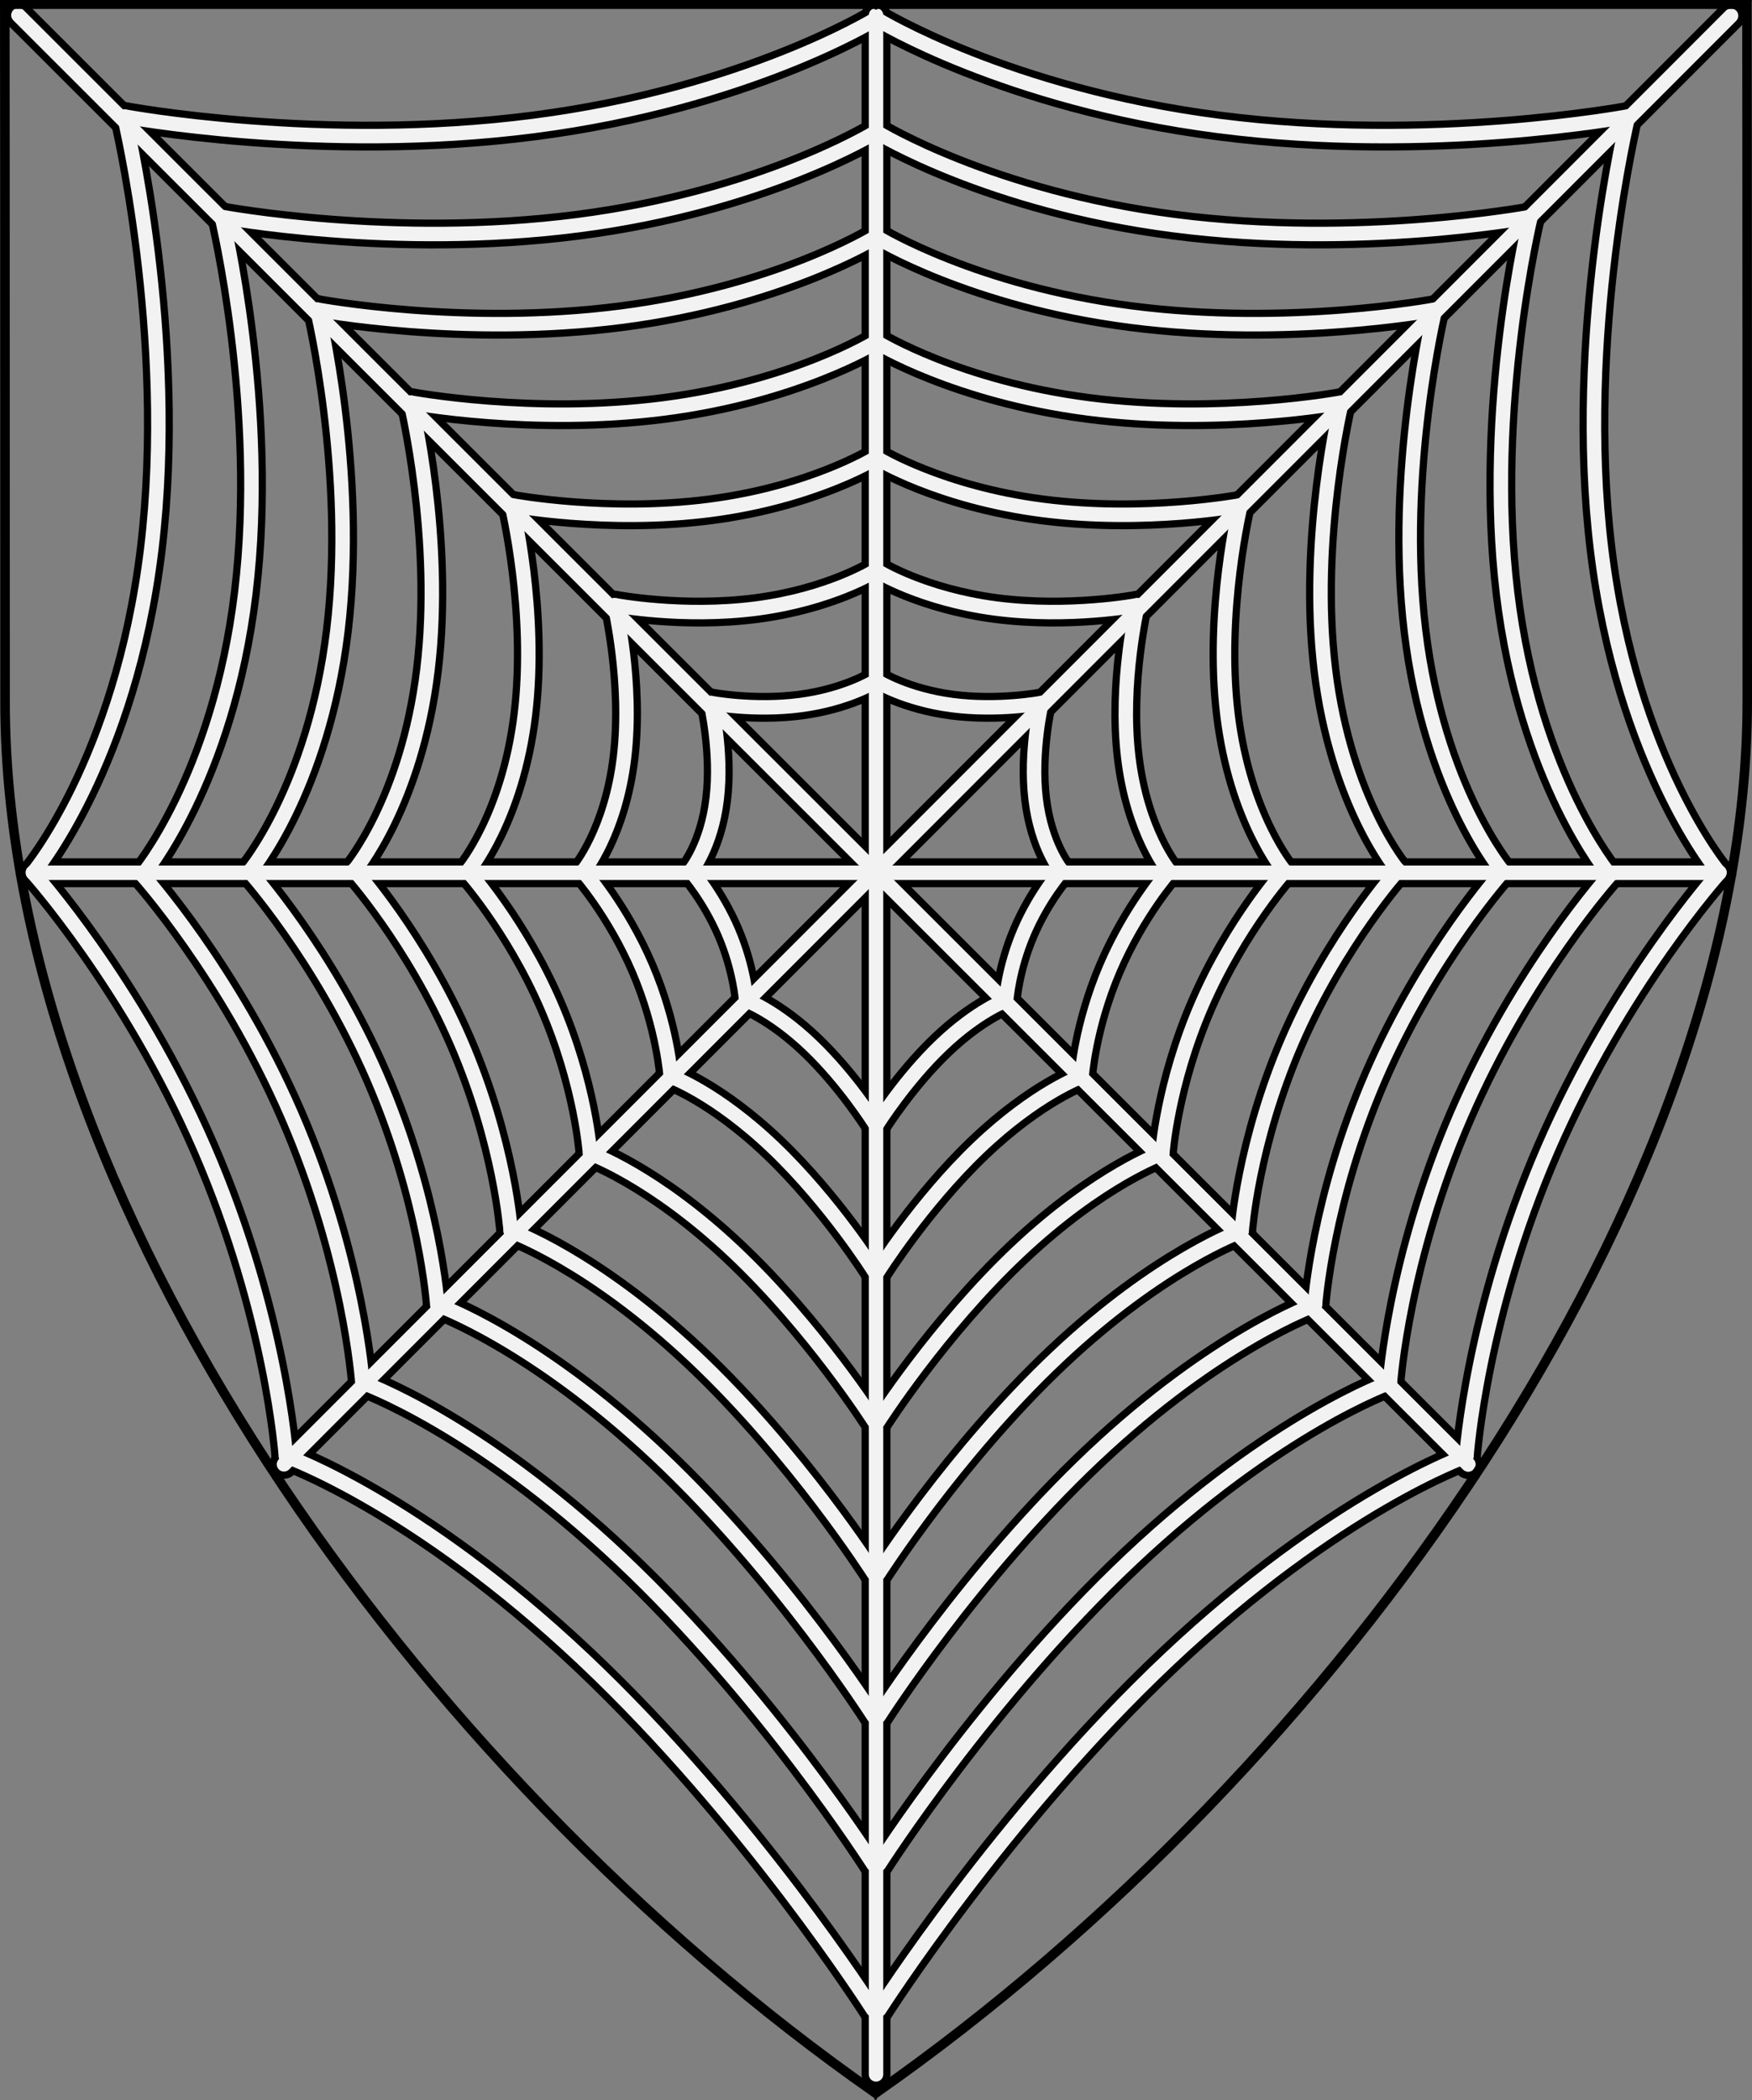 <?xml version="1.0" encoding="UTF-8" standalone="no"?>
<!DOCTYPE svg PUBLIC "-//W3C//DTD SVG 1.1//EN" "http://www.w3.org/Graphics/SVG/1.1/DTD/svg11.dtd">
<svg xmlns="http://www.w3.org/2000/svg" xmlns:xl="http://www.w3.org/1999/xlink" xmlns:dc="http://purl.org/dc/elements/1.1/" version="1.1" viewBox="38.382 65.516 364.219 436.5" width="364.219" height="436.5">
  <rect x="38.382" y="65.516" width="364.219" height="436.5" fill="#808080" stroke="none"/>
  <defs>
    <clipPath id="artboard_clip_path">
      <path d="M 38.382 65.516 L 402.538 65.516 C 402.538 65.516 402.601 108.241 402.601 211.284 C 402.601 314.328 316.793 434.629 220.395 502.016 C 123.931 434.629 38.438 314.83 38.438 211.284 C 38.438 107.738 38.382 65.516 38.382 65.516 Z"/>
    </clipPath>
  </defs>
  <g id="Spiderweb_(3)" fill-opacity="1" stroke-opacity="1" stroke="none" fill="none" stroke-dasharray="none">
    <title>Spiderweb (3)</title>
    <g id="Spiderweb_(3)_Layer_2" clip-path="url(#artboard_clip_path)">
      <title>Layer 2</title>
      <g id="Group_1518">
        <g id="Line_267">
          <line x1="220.497" y1="246.965" x2="343.604" y2="369.903" stroke="black" stroke-linecap="round" stroke-linejoin="round" stroke-width="6"/>
        </g>
        <g id="Line_269">
          <line x1="398.25" y1="68.785" x2="97.417" y2="369.877" stroke="black" stroke-linecap="round" stroke-linejoin="round" stroke-width="6"/>
        </g>
        <g id="Line_271">
          <line x1="45.84" y1="246.92" x2="395.539" y2="246.92" stroke="black" stroke-linecap="round" stroke-linejoin="round" stroke-width="6"/>
        </g>
        <g id="Line_272">
          <line x1="220.497" y1="68.684" x2="220.497" y2="496.668" stroke="black" stroke-linecap="round" stroke-linejoin="round" stroke-width="6"/>
        </g>
        <g id="Line_390">
          <line x1="42.205" y1="68.673" x2="343.634" y2="369.875" stroke="black" stroke-linecap="round" stroke-linejoin="round" stroke-width="6"/>
        </g>
        <g id="Group_314">
          <g id="Line_318">
            <path d="M 181.989 246.508 C 181.989 246.508 186.534 251.629 189.794 259.255 C 193.054 266.88 193.495 273.424 193.495 273.424" stroke="black" stroke-linecap="round" stroke-linejoin="round" stroke-width="6"/>
          </g>
          <g id="Line_317">
            <path d="M 182.002 246.522 C 182.002 246.522 186.203 241.455 187.378 231.572 C 188.552 221.69 186.149 211.638 186.149 211.638" stroke="black" stroke-linecap="round" stroke-linejoin="round" stroke-width="6"/>
          </g>
          <g id="Line_316">
            <path d="M 220.282 207.158 C 220.282 207.158 214.436 210.804 204.764 212.071 C 195.092 213.338 186.142 211.63 186.142 211.63" stroke="black" stroke-linecap="round" stroke-linejoin="round" stroke-width="6"/>
          </g>
          <g id="Line_315">
            <path d="M 220.193 298.957 C 220.193 298.957 214.577 290.022 207.015 282.79 C 199.453 275.558 193.502 273.43 193.502 273.43" stroke="black" stroke-linecap="round" stroke-linejoin="round" stroke-width="6"/>
          </g>
        </g>
        <g id="Group_324">
          <g id="Line_328">
            <path d="M 159.573 246.592 C 159.573 246.592 166.779 254.711 171.947 266.8 C 177.115 278.89 177.816 289.264 177.816 289.264" stroke="black" stroke-linecap="round" stroke-linejoin="round" stroke-width="6"/>
          </g>
          <g id="Line_327">
            <path d="M 159.595 246.614 C 159.595 246.614 166.254 238.581 168.117 222.913 C 169.979 207.246 166.169 191.311 166.169 191.311" stroke="black" stroke-linecap="round" stroke-linejoin="round" stroke-width="6"/>
          </g>
          <g id="Line_326">
            <path d="M 220.282 184.209 C 220.282 184.209 211.014 189.988 195.68 191.997 C 180.346 194.005 166.157 191.298 166.157 191.298" stroke="black" stroke-linecap="round" stroke-linejoin="round" stroke-width="6"/>
          </g>
          <g id="Line_325">
            <path d="M 220.141 329.743 C 220.141 329.743 211.237 315.578 199.249 304.113 C 187.261 292.648 177.826 289.274 177.826 289.274" stroke="black" stroke-linecap="round" stroke-linejoin="round" stroke-width="6"/>
          </g>
        </g>
        <g id="Group_334">
          <g id="Line_338">
            <path d="M 135.584 246.566 C 135.584 246.566 145.636 257.729 152.847 274.351 C 160.057 290.973 161.035 305.237 161.035 305.237" stroke="black" stroke-linecap="round" stroke-linejoin="round" stroke-width="6"/>
          </g>
          <g id="Line_337">
            <path d="M 135.613 246.596 C 135.613 246.596 144.904 235.551 147.503 214.009 C 150.101 192.468 144.786 170.558 144.786 170.558" stroke="black" stroke-linecap="round" stroke-linejoin="round" stroke-width="6"/>
          </g>
          <g id="Line_336">
            <path d="M 220.282 160.793 C 220.282 160.793 207.351 168.739 185.958 171.501 C 164.565 174.262 144.769 170.541 144.769 170.541" stroke="black" stroke-linecap="round" stroke-linejoin="round" stroke-width="6"/>
          </g>
          <g id="Line_335">
            <path d="M 220.086 360.894 C 220.086 360.894 207.663 341.418 190.937 325.654 C 174.212 309.89 161.049 305.252 161.049 305.252" stroke="black" stroke-linecap="round" stroke-linejoin="round" stroke-width="6"/>
          </g>
        </g>
        <g id="Group_344">
          <g id="Line_348">
            <path d="M 112.006 246.374 C 112.006 246.374 124.857 260.645 134.074 281.894 C 143.292 303.144 144.542 321.378 144.542 321.378" stroke="black" stroke-linecap="round" stroke-linejoin="round" stroke-width="6"/>
          </g>
          <g id="Line_347">
            <path d="M 112.044 246.412 C 112.044 246.412 123.921 232.293 127.243 204.755 C 130.565 177.216 123.769 149.207 123.769 149.207" stroke="black" stroke-linecap="round" stroke-linejoin="round" stroke-width="6"/>
          </g>
          <g id="Line_346">
            <path d="M 220.282 136.724 C 220.282 136.724 203.752 146.882 176.403 150.413 C 149.055 153.943 123.748 149.185 123.748 149.185" stroke="black" stroke-linecap="round" stroke-linejoin="round" stroke-width="6"/>
          </g>
          <g id="Line_345">
            <path d="M 220.031 392.528 C 220.031 392.528 204.15 367.63 182.768 347.478 C 161.387 327.327 144.56 321.397 144.56 321.397" stroke="black" stroke-linecap="round" stroke-linejoin="round" stroke-width="6"/>
          </g>
        </g>
        <g id="Group_359">
          <g id="Line_363">
            <path d="M 90.208 246.618 C 90.208 246.618 105.646 263.762 116.719 289.289 C 127.793 314.816 129.294 336.722 129.294 336.722" stroke="black" stroke-linecap="round" stroke-linejoin="round" stroke-width="6"/>
          </g>
          <g id="Line_362">
            <path d="M 90.254 246.664 C 90.254 246.664 104.522 229.703 108.513 196.62 C 112.504 163.537 104.34 129.89 104.34 129.89" stroke="black" stroke-linecap="round" stroke-linejoin="round" stroke-width="6"/>
          </g>
          <g id="Line_361">
            <path d="M 220.282 114.894 C 220.282 114.894 200.424 127.097 167.57 131.338 C 134.716 135.579 104.314 129.864 104.314 129.864" stroke="black" stroke-linecap="round" stroke-linejoin="round" stroke-width="6"/>
          </g>
          <g id="Line_360">
            <path d="M 219.981 422.195 C 219.981 422.195 200.902 392.285 175.216 368.076 C 149.53 343.867 129.316 336.743 129.316 336.743" stroke="black" stroke-linecap="round" stroke-linejoin="round" stroke-width="6"/>
          </g>
        </g>
        <g id="Group_369">
          <g id="Line_373">
            <path d="M 67.937 247.342 C 67.937 247.342 86.018 267.421 98.987 297.319 C 111.957 327.216 113.715 352.873 113.715 352.873" stroke="black" stroke-linecap="round" stroke-linejoin="round" stroke-width="6"/>
          </g>
          <g id="Line_372">
            <path d="M 67.991 247.396 C 67.991 247.396 84.702 227.53 89.376 188.783 C 94.05 150.036 84.489 110.628 84.489 110.628" stroke="black" stroke-linecap="round" stroke-linejoin="round" stroke-width="6"/>
          </g>
          <g id="Line_371">
            <path d="M 220.282 93.064 C 220.282 93.064 197.024 107.356 158.545 112.324 C 120.065 117.291 84.458 110.597 84.458 110.597" stroke="black" stroke-linecap="round" stroke-linejoin="round" stroke-width="6"/>
          </g>
          <g id="Line_370">
            <path d="M 219.93 452.981 C 219.93 452.981 197.584 417.95 167.5 389.596 C 137.416 361.242 113.74 352.899 113.74 352.899" stroke="black" stroke-linecap="round" stroke-linejoin="round" stroke-width="6"/>
          </g>
        </g>
        <g id="Group_379">
          <g id="Line_383">
            <path d="M 45.197 246.872 C 45.197 246.872 65.977 269.949 80.882 304.31 C 95.787 338.67 97.808 368.156 97.808 368.156" stroke="black" stroke-linecap="round" stroke-linejoin="round" stroke-width="6"/>
          </g>
          <g id="Line_382">
            <path d="M 45.258 246.935 C 45.258 246.935 64.464 224.104 69.836 179.573 C 75.207 135.042 64.219 89.751 64.219 89.751" stroke="black" stroke-linecap="round" stroke-linejoin="round" stroke-width="6"/>
          </g>
          <g id="Line_381">
            <path d="M 220.282 69.565 C 220.282 69.565 193.552 85.992 149.329 91.701 C 105.106 97.409 64.184 89.716 64.184 89.716" stroke="black" stroke-linecap="round" stroke-linejoin="round" stroke-width="6"/>
          </g>
          <g id="Line_380">
            <path d="M 219.877 483.207 C 219.877 483.207 194.196 442.947 159.622 410.361 C 125.047 377.775 97.837 368.186 97.837 368.186" stroke="black" stroke-linecap="round" stroke-linejoin="round" stroke-width="6"/>
          </g>
        </g>
        <g id="Group_404">
          <g id="Line_408">
            <path d="M 259.062 246.506 C 259.062 246.506 254.517 251.627 251.257 259.253 C 247.997 266.878 247.555 273.422 247.555 273.422" stroke="black" stroke-linecap="round" stroke-linejoin="round" stroke-width="6"/>
          </g>
          <g id="Line_407">
            <path d="M 259.048 246.52 C 259.048 246.52 254.848 241.453 253.673 231.57 C 252.498 221.688 254.901 211.636 254.901 211.636" stroke="black" stroke-linecap="round" stroke-linejoin="round" stroke-width="6"/>
          </g>
          <g id="Line_406">
            <path d="M 220.769 207.157 C 220.769 207.157 226.615 210.802 236.287 212.069 C 245.959 213.336 254.909 211.629 254.909 211.629" stroke="black" stroke-linecap="round" stroke-linejoin="round" stroke-width="6"/>
          </g>
          <g id="Line_405">
            <path d="M 220.857 298.955 C 220.857 298.955 226.474 290.02 234.036 282.789 C 241.598 275.557 247.549 273.429 247.549 273.429" stroke="black" stroke-linecap="round" stroke-linejoin="round" stroke-width="6"/>
          </g>
        </g>
        <g id="Group_414">
          <g id="Line_418">
            <path d="M 281.477 246.59 C 281.477 246.59 274.272 254.709 269.104 266.799 C 263.935 278.888 263.235 289.262 263.235 289.262" stroke="black" stroke-linecap="round" stroke-linejoin="round" stroke-width="6"/>
          </g>
          <g id="Line_417">
            <path d="M 281.456 246.612 C 281.456 246.612 274.796 238.579 272.934 222.912 C 271.071 207.244 274.881 191.309 274.881 191.309" stroke="black" stroke-linecap="round" stroke-linejoin="round" stroke-width="6"/>
          </g>
          <g id="Line_416">
            <path d="M 220.769 184.207 C 220.769 184.207 230.037 189.987 245.371 191.995 C 260.704 194.004 274.894 191.297 274.894 191.297" stroke="black" stroke-linecap="round" stroke-linejoin="round" stroke-width="6"/>
          </g>
          <g id="Line_415">
            <path d="M 220.909 329.741 C 220.909 329.741 229.814 315.576 241.802 304.111 C 253.79 292.646 263.225 289.273 263.225 289.273" stroke="black" stroke-linecap="round" stroke-linejoin="round" stroke-width="6"/>
          </g>
        </g>
        <g id="Group_424">
          <g id="Line_428">
            <path d="M 305.467 246.564 C 305.467 246.564 295.414 257.728 288.204 274.35 C 280.994 290.972 280.016 305.236 280.016 305.236" stroke="black" stroke-linecap="round" stroke-linejoin="round" stroke-width="6"/>
          </g>
          <g id="Line_427">
            <path d="M 305.437 246.594 C 305.437 246.594 296.146 235.55 293.548 214.008 C 290.949 192.466 296.265 170.556 296.265 170.556" stroke="black" stroke-linecap="round" stroke-linejoin="round" stroke-width="6"/>
          </g>
          <g id="Line_426">
            <path d="M 220.769 160.791 C 220.769 160.791 233.699 168.738 255.092 171.499 C 276.486 174.261 296.282 170.539 296.282 170.539" stroke="black" stroke-linecap="round" stroke-linejoin="round" stroke-width="6"/>
          </g>
          <g id="Line_425">
            <path d="M 220.965 360.892 C 220.965 360.892 233.388 341.416 250.113 325.652 C 266.839 309.889 280.002 305.25 280.002 305.25" stroke="black" stroke-linecap="round" stroke-linejoin="round" stroke-width="6"/>
          </g>
        </g>
        <g id="Group_434">
          <g id="Line_438">
            <path d="M 329.045 246.372 C 329.045 246.372 316.194 260.644 306.976 281.893 C 297.759 303.142 296.509 321.377 296.509 321.377" stroke="black" stroke-linecap="round" stroke-linejoin="round" stroke-width="6"/>
          </g>
          <g id="Line_437">
            <path d="M 329.007 246.411 C 329.007 246.411 317.13 232.292 313.808 204.753 C 310.486 177.214 317.281 149.205 317.281 149.205" stroke="black" stroke-linecap="round" stroke-linejoin="round" stroke-width="6"/>
          </g>
          <g id="Line_436">
            <path d="M 220.769 136.722 C 220.769 136.722 237.299 146.881 264.647 150.411 C 291.996 153.941 317.303 149.183 317.303 149.183" stroke="black" stroke-linecap="round" stroke-linejoin="round" stroke-width="6"/>
          </g>
          <g id="Line_435">
            <path d="M 221.019 392.526 C 221.019 392.526 236.901 367.629 258.282 347.477 C 279.664 327.325 296.491 321.395 296.491 321.395" stroke="black" stroke-linecap="round" stroke-linejoin="round" stroke-width="6"/>
          </g>
        </g>
        <g id="Group_444">
          <g id="Line_448">
            <path d="M 350.842 246.616 C 350.842 246.616 335.404 263.76 324.331 289.287 C 313.258 314.814 311.756 336.72 311.756 336.72" stroke="black" stroke-linecap="round" stroke-linejoin="round" stroke-width="6"/>
          </g>
          <g id="Line_447">
            <path d="M 350.796 246.662 C 350.796 246.662 336.528 229.701 332.538 196.618 C 328.547 163.536 336.71 129.888 336.71 129.888" stroke="black" stroke-linecap="round" stroke-linejoin="round" stroke-width="6"/>
          </g>
          <g id="Line_446">
            <path d="M 220.769 114.892 C 220.769 114.892 240.626 127.095 273.481 131.336 C 306.335 135.578 336.736 129.862 336.736 129.862" stroke="black" stroke-linecap="round" stroke-linejoin="round" stroke-width="6"/>
          </g>
          <g id="Line_445">
            <path d="M 221.069 422.193 C 221.069 422.193 240.148 392.283 265.834 368.074 C 291.52 343.865 311.735 336.742 311.735 336.742" stroke="black" stroke-linecap="round" stroke-linejoin="round" stroke-width="6"/>
          </g>
        </g>
        <g id="Group_454">
          <g id="Line_458">
            <path d="M 373.114 247.34 C 373.114 247.34 355.032 267.42 342.063 297.317 C 329.094 327.215 327.335 352.871 327.335 352.871" stroke="black" stroke-linecap="round" stroke-linejoin="round" stroke-width="6"/>
          </g>
          <g id="Line_457">
            <path d="M 373.06 247.394 C 373.06 247.394 356.349 227.528 351.675 188.781 C 347.001 150.034 356.562 110.626 356.562 110.626" stroke="black" stroke-linecap="round" stroke-linejoin="round" stroke-width="6"/>
          </g>
          <g id="Line_456">
            <path d="M 220.769 93.062 C 220.769 93.062 244.026 107.355 282.506 112.322 C 320.986 117.289 356.592 110.595 356.592 110.595" stroke="black" stroke-linecap="round" stroke-linejoin="round" stroke-width="6"/>
          </g>
          <g id="Line_455">
            <path d="M 221.121 452.979 C 221.121 452.979 243.466 417.948 273.55 389.594 C 303.634 361.24 327.31 352.897 327.31 352.897" stroke="black" stroke-linecap="round" stroke-linejoin="round" stroke-width="6"/>
          </g>
        </g>
        <g id="Group_464">
          <g id="Line_468">
            <path d="M 395.854 246.871 C 395.854 246.871 375.074 269.948 360.168 304.308 C 345.263 338.668 343.242 368.155 343.242 368.155" stroke="black" stroke-linecap="round" stroke-linejoin="round" stroke-width="6"/>
          </g>
          <g id="Line_467">
            <path d="M 395.792 246.933 C 395.792 246.933 376.586 224.102 371.215 179.571 C 365.843 135.04 376.832 89.75 376.832 89.75" stroke="black" stroke-linecap="round" stroke-linejoin="round" stroke-width="6"/>
          </g>
          <g id="Line_466">
            <path d="M 220.769 69.564 C 220.769 69.564 247.498 85.99 291.721 91.699 C 335.945 97.408 376.867 89.714 376.867 89.714" stroke="black" stroke-linecap="round" stroke-linejoin="round" stroke-width="6"/>
          </g>
          <g id="Line_465">
            <path d="M 221.173 483.205 C 221.173 483.205 246.854 442.945 281.429 410.359 C 316.003 377.773 343.213 368.184 343.213 368.184" stroke="black" stroke-linecap="round" stroke-linejoin="round" stroke-width="6"/>
          </g>
        </g>
      </g>
      <g id="Group_1798">
        <g id="Line_1883">
          <line x1="220.497" y1="246.965" x2="343.604" y2="369.903" stroke="#f2f2f2" stroke-linecap="round" stroke-linejoin="round" stroke-width="3"/>
        </g>
        <g id="Line_1882">
          <line x1="398.25" y1="68.785" x2="97.417" y2="369.877" stroke="#f2f2f2" stroke-linecap="round" stroke-linejoin="round" stroke-width="3"/>
        </g>
        <g id="Line_1881">
          <line x1="45.84" y1="246.92" x2="395.539" y2="246.92" stroke="#f2f2f2" stroke-linecap="round" stroke-linejoin="round" stroke-width="3"/>
        </g>
        <g id="Line_1880">
          <line x1="220.497" y1="68.684" x2="220.497" y2="496.668" stroke="#f2f2f2" stroke-linecap="round" stroke-linejoin="round" stroke-width="3"/>
        </g>
        <g id="Line_1879">
          <line x1="42.205" y1="68.673" x2="343.634" y2="369.875" stroke="#f2f2f2" stroke-linecap="round" stroke-linejoin="round" stroke-width="3"/>
        </g>
        <g id="Group_1869">
          <g id="Line_1873">
            <path d="M 181.989 246.508 C 181.989 246.508 186.534 251.629 189.794 259.255 C 193.054 266.88 193.495 273.424 193.495 273.424" stroke="#f2f2f2" stroke-linecap="round" stroke-linejoin="round" stroke-width="3"/>
          </g>
          <g id="Line_1872">
            <path d="M 182.002 246.522 C 182.002 246.522 186.203 241.455 187.378 231.572 C 188.552 221.69 186.149 211.638 186.149 211.638" stroke="#f2f2f2" stroke-linecap="round" stroke-linejoin="round" stroke-width="3"/>
          </g>
          <g id="Line_1871">
            <path d="M 220.282 207.158 C 220.282 207.158 214.436 210.804 204.764 212.071 C 195.092 213.338 186.142 211.63 186.142 211.63" stroke="#f2f2f2" stroke-linecap="round" stroke-linejoin="round" stroke-width="3"/>
          </g>
          <g id="Line_1870">
            <path d="M 220.193 298.957 C 220.193 298.957 214.577 290.022 207.015 282.79 C 199.453 275.558 193.502 273.43 193.502 273.43" stroke="#f2f2f2" stroke-linecap="round" stroke-linejoin="round" stroke-width="3"/>
          </g>
        </g>
        <g id="Group_1864">
          <g id="Line_1868">
            <path d="M 159.573 246.592 C 159.573 246.592 166.779 254.711 171.947 266.8 C 177.115 278.89 177.816 289.264 177.816 289.264" stroke="#f2f2f2" stroke-linecap="round" stroke-linejoin="round" stroke-width="3"/>
          </g>
          <g id="Line_1867">
            <path d="M 159.595 246.614 C 159.595 246.614 166.254 238.581 168.117 222.913 C 169.979 207.246 166.169 191.311 166.169 191.311" stroke="#f2f2f2" stroke-linecap="round" stroke-linejoin="round" stroke-width="3"/>
          </g>
          <g id="Line_1866">
            <path d="M 220.282 184.209 C 220.282 184.209 211.014 189.988 195.68 191.997 C 180.346 194.005 166.157 191.298 166.157 191.298" stroke="#f2f2f2" stroke-linecap="round" stroke-linejoin="round" stroke-width="3"/>
          </g>
          <g id="Line_1865">
            <path d="M 220.141 329.743 C 220.141 329.743 211.237 315.578 199.249 304.113 C 187.261 292.648 177.826 289.274 177.826 289.274" stroke="#f2f2f2" stroke-linecap="round" stroke-linejoin="round" stroke-width="3"/>
          </g>
        </g>
        <g id="Group_1859">
          <g id="Line_1863">
            <path d="M 135.584 246.566 C 135.584 246.566 145.636 257.729 152.847 274.351 C 160.057 290.973 161.035 305.237 161.035 305.237" stroke="#f2f2f2" stroke-linecap="round" stroke-linejoin="round" stroke-width="3"/>
          </g>
          <g id="Line_1862">
            <path d="M 135.613 246.596 C 135.613 246.596 144.904 235.551 147.503 214.009 C 150.101 192.468 144.786 170.558 144.786 170.558" stroke="#f2f2f2" stroke-linecap="round" stroke-linejoin="round" stroke-width="3"/>
          </g>
          <g id="Line_1861">
            <path d="M 220.282 160.793 C 220.282 160.793 207.351 168.739 185.958 171.501 C 164.565 174.262 144.769 170.541 144.769 170.541" stroke="#f2f2f2" stroke-linecap="round" stroke-linejoin="round" stroke-width="3"/>
          </g>
          <g id="Line_1860">
            <path d="M 220.086 360.894 C 220.086 360.894 207.663 341.418 190.937 325.654 C 174.212 309.89 161.049 305.252 161.049 305.252" stroke="#f2f2f2" stroke-linecap="round" stroke-linejoin="round" stroke-width="3"/>
          </g>
        </g>
        <g id="Group_1854">
          <g id="Line_1858">
            <path d="M 112.006 246.374 C 112.006 246.374 124.857 260.645 134.074 281.894 C 143.292 303.144 144.542 321.378 144.542 321.378" stroke="#f2f2f2" stroke-linecap="round" stroke-linejoin="round" stroke-width="3"/>
          </g>
          <g id="Line_1857">
            <path d="M 112.044 246.412 C 112.044 246.412 123.921 232.293 127.243 204.755 C 130.565 177.216 123.769 149.207 123.769 149.207" stroke="#f2f2f2" stroke-linecap="round" stroke-linejoin="round" stroke-width="3"/>
          </g>
          <g id="Line_1856">
            <path d="M 220.282 136.724 C 220.282 136.724 203.752 146.882 176.403 150.413 C 149.055 153.943 123.748 149.185 123.748 149.185" stroke="#f2f2f2" stroke-linecap="round" stroke-linejoin="round" stroke-width="3"/>
          </g>
          <g id="Line_1855">
            <path d="M 220.031 392.528 C 220.031 392.528 204.15 367.63 182.768 347.478 C 161.387 327.327 144.56 321.397 144.56 321.397" stroke="#f2f2f2" stroke-linecap="round" stroke-linejoin="round" stroke-width="3"/>
          </g>
        </g>
        <g id="Group_1849">
          <g id="Line_1853">
            <path d="M 90.208 246.618 C 90.208 246.618 105.646 263.762 116.719 289.289 C 127.793 314.816 129.294 336.722 129.294 336.722" stroke="#f2f2f2" stroke-linecap="round" stroke-linejoin="round" stroke-width="3"/>
          </g>
          <g id="Line_1852">
            <path d="M 90.254 246.664 C 90.254 246.664 104.522 229.703 108.513 196.62 C 112.504 163.537 104.34 129.89 104.34 129.89" stroke="#f2f2f2" stroke-linecap="round" stroke-linejoin="round" stroke-width="3"/>
          </g>
          <g id="Line_1851">
            <path d="M 220.282 114.894 C 220.282 114.894 200.424 127.097 167.57 131.338 C 134.716 135.579 104.314 129.864 104.314 129.864" stroke="#f2f2f2" stroke-linecap="round" stroke-linejoin="round" stroke-width="3"/>
          </g>
          <g id="Line_1850">
            <path d="M 219.981 422.195 C 219.981 422.195 200.902 392.285 175.216 368.076 C 149.53 343.867 129.316 336.743 129.316 336.743" stroke="#f2f2f2" stroke-linecap="round" stroke-linejoin="round" stroke-width="3"/>
          </g>
        </g>
        <g id="Group_1844">
          <g id="Line_1848">
            <path d="M 67.937 247.342 C 67.937 247.342 86.018 267.421 98.987 297.319 C 111.957 327.216 113.715 352.873 113.715 352.873" stroke="#f2f2f2" stroke-linecap="round" stroke-linejoin="round" stroke-width="3"/>
          </g>
          <g id="Line_1847">
            <path d="M 67.991 247.396 C 67.991 247.396 84.702 227.53 89.376 188.783 C 94.05 150.036 84.489 110.628 84.489 110.628" stroke="#f2f2f2" stroke-linecap="round" stroke-linejoin="round" stroke-width="3"/>
          </g>
          <g id="Line_1846">
            <path d="M 220.282 93.064 C 220.282 93.064 197.024 107.356 158.545 112.324 C 120.065 117.291 84.458 110.597 84.458 110.597" stroke="#f2f2f2" stroke-linecap="round" stroke-linejoin="round" stroke-width="3"/>
          </g>
          <g id="Line_1845">
            <path d="M 219.93 452.981 C 219.93 452.981 197.584 417.95 167.5 389.596 C 137.416 361.242 113.74 352.899 113.74 352.899" stroke="#f2f2f2" stroke-linecap="round" stroke-linejoin="round" stroke-width="3"/>
          </g>
        </g>
        <g id="Group_1839">
          <g id="Line_1843">
            <path d="M 45.197 246.872 C 45.197 246.872 65.977 269.949 80.882 304.31 C 95.787 338.67 97.808 368.156 97.808 368.156" stroke="#f2f2f2" stroke-linecap="round" stroke-linejoin="round" stroke-width="3"/>
          </g>
          <g id="Line_1842">
            <path d="M 45.258 246.935 C 45.258 246.935 64.464 224.104 69.836 179.573 C 75.207 135.042 64.219 89.751 64.219 89.751" stroke="#f2f2f2" stroke-linecap="round" stroke-linejoin="round" stroke-width="3"/>
          </g>
          <g id="Line_1841">
            <path d="M 220.282 69.565 C 220.282 69.565 193.552 85.992 149.329 91.701 C 105.106 97.409 64.184 89.716 64.184 89.716" stroke="#f2f2f2" stroke-linecap="round" stroke-linejoin="round" stroke-width="3"/>
          </g>
          <g id="Line_1840">
            <path d="M 219.877 483.207 C 219.877 483.207 194.196 442.947 159.622 410.361 C 125.047 377.775 97.837 368.186 97.837 368.186" stroke="#f2f2f2" stroke-linecap="round" stroke-linejoin="round" stroke-width="3"/>
          </g>
        </g>
        <g id="Group_1829">
          <g id="Line_1833">
            <path d="M 259.062 246.506 C 259.062 246.506 254.517 251.627 251.257 259.253 C 247.997 266.878 247.555 273.422 247.555 273.422" stroke="#f2f2f2" stroke-linecap="round" stroke-linejoin="round" stroke-width="3"/>
          </g>
          <g id="Line_1832">
            <path d="M 259.048 246.52 C 259.048 246.52 254.848 241.453 253.673 231.57 C 252.498 221.688 254.901 211.636 254.901 211.636" stroke="#f2f2f2" stroke-linecap="round" stroke-linejoin="round" stroke-width="3"/>
          </g>
          <g id="Line_1831">
            <path d="M 220.769 207.157 C 220.769 207.157 226.615 210.802 236.287 212.069 C 245.959 213.336 254.909 211.629 254.909 211.629" stroke="#f2f2f2" stroke-linecap="round" stroke-linejoin="round" stroke-width="3"/>
          </g>
          <g id="Line_1830">
            <path d="M 220.857 298.955 C 220.857 298.955 226.474 290.02 234.036 282.789 C 241.598 275.557 247.549 273.429 247.549 273.429" stroke="#f2f2f2" stroke-linecap="round" stroke-linejoin="round" stroke-width="3"/>
          </g>
        </g>
        <g id="Group_1824">
          <g id="Line_1828">
            <path d="M 281.477 246.59 C 281.477 246.59 274.272 254.709 269.104 266.799 C 263.935 278.888 263.235 289.262 263.235 289.262" stroke="#f2f2f2" stroke-linecap="round" stroke-linejoin="round" stroke-width="3"/>
          </g>
          <g id="Line_1827">
            <path d="M 281.456 246.612 C 281.456 246.612 274.796 238.579 272.934 222.912 C 271.071 207.244 274.881 191.309 274.881 191.309" stroke="#f2f2f2" stroke-linecap="round" stroke-linejoin="round" stroke-width="3"/>
          </g>
          <g id="Line_1826">
            <path d="M 220.769 184.207 C 220.769 184.207 230.037 189.987 245.371 191.995 C 260.704 194.004 274.894 191.297 274.894 191.297" stroke="#f2f2f2" stroke-linecap="round" stroke-linejoin="round" stroke-width="3"/>
          </g>
          <g id="Line_1825">
            <path d="M 220.909 329.741 C 220.909 329.741 229.814 315.576 241.802 304.111 C 253.79 292.646 263.225 289.273 263.225 289.273" stroke="#f2f2f2" stroke-linecap="round" stroke-linejoin="round" stroke-width="3"/>
          </g>
        </g>
        <g id="Group_1819">
          <g id="Line_1823">
            <path d="M 305.467 246.564 C 305.467 246.564 295.414 257.728 288.204 274.35 C 280.994 290.972 280.016 305.236 280.016 305.236" stroke="#f2f2f2" stroke-linecap="round" stroke-linejoin="round" stroke-width="3"/>
          </g>
          <g id="Line_1822">
            <path d="M 305.437 246.594 C 305.437 246.594 296.146 235.55 293.548 214.008 C 290.949 192.466 296.265 170.556 296.265 170.556" stroke="#f2f2f2" stroke-linecap="round" stroke-linejoin="round" stroke-width="3"/>
          </g>
          <g id="Line_1821">
            <path d="M 220.769 160.791 C 220.769 160.791 233.699 168.738 255.092 171.499 C 276.486 174.261 296.282 170.539 296.282 170.539" stroke="#f2f2f2" stroke-linecap="round" stroke-linejoin="round" stroke-width="3"/>
          </g>
          <g id="Line_1820">
            <path d="M 220.965 360.892 C 220.965 360.892 233.388 341.416 250.113 325.652 C 266.839 309.889 280.002 305.25 280.002 305.25" stroke="#f2f2f2" stroke-linecap="round" stroke-linejoin="round" stroke-width="3"/>
          </g>
        </g>
        <g id="Group_1814">
          <g id="Line_1818">
            <path d="M 329.045 246.372 C 329.045 246.372 316.194 260.644 306.976 281.893 C 297.759 303.142 296.509 321.377 296.509 321.377" stroke="#f2f2f2" stroke-linecap="round" stroke-linejoin="round" stroke-width="3"/>
          </g>
          <g id="Line_1817">
            <path d="M 329.007 246.411 C 329.007 246.411 317.13 232.292 313.808 204.753 C 310.486 177.214 317.281 149.205 317.281 149.205" stroke="#f2f2f2" stroke-linecap="round" stroke-linejoin="round" stroke-width="3"/>
          </g>
          <g id="Line_1816">
            <path d="M 220.769 136.722 C 220.769 136.722 237.299 146.881 264.647 150.411 C 291.996 153.941 317.303 149.183 317.303 149.183" stroke="#f2f2f2" stroke-linecap="round" stroke-linejoin="round" stroke-width="3"/>
          </g>
          <g id="Line_1815">
            <path d="M 221.019 392.526 C 221.019 392.526 236.901 367.629 258.282 347.477 C 279.664 327.325 296.491 321.395 296.491 321.395" stroke="#f2f2f2" stroke-linecap="round" stroke-linejoin="round" stroke-width="3"/>
          </g>
        </g>
        <g id="Group_1809">
          <g id="Line_1813">
            <path d="M 350.842 246.616 C 350.842 246.616 335.404 263.76 324.331 289.287 C 313.258 314.814 311.756 336.72 311.756 336.72" stroke="#f2f2f2" stroke-linecap="round" stroke-linejoin="round" stroke-width="3"/>
          </g>
          <g id="Line_1812">
            <path d="M 350.796 246.662 C 350.796 246.662 336.528 229.701 332.538 196.618 C 328.547 163.536 336.71 129.888 336.71 129.888" stroke="#f2f2f2" stroke-linecap="round" stroke-linejoin="round" stroke-width="3"/>
          </g>
          <g id="Line_1811">
            <path d="M 220.769 114.892 C 220.769 114.892 240.626 127.095 273.481 131.336 C 306.335 135.578 336.736 129.862 336.736 129.862" stroke="#f2f2f2" stroke-linecap="round" stroke-linejoin="round" stroke-width="3"/>
          </g>
          <g id="Line_1810">
            <path d="M 221.069 422.193 C 221.069 422.193 240.148 392.283 265.834 368.074 C 291.52 343.865 311.735 336.742 311.735 336.742" stroke="#f2f2f2" stroke-linecap="round" stroke-linejoin="round" stroke-width="3"/>
          </g>
        </g>
        <g id="Group_1804">
          <g id="Line_1808">
            <path d="M 373.114 247.34 C 373.114 247.34 355.032 267.42 342.063 297.317 C 329.094 327.215 327.335 352.871 327.335 352.871" stroke="#f2f2f2" stroke-linecap="round" stroke-linejoin="round" stroke-width="3"/>
          </g>
          <g id="Line_1807">
            <path d="M 373.06 247.394 C 373.06 247.394 356.349 227.528 351.675 188.781 C 347.001 150.034 356.562 110.626 356.562 110.626" stroke="#f2f2f2" stroke-linecap="round" stroke-linejoin="round" stroke-width="3"/>
          </g>
          <g id="Line_1806">
            <path d="M 220.769 93.062 C 220.769 93.062 244.026 107.355 282.506 112.322 C 320.986 117.289 356.592 110.595 356.592 110.595" stroke="#f2f2f2" stroke-linecap="round" stroke-linejoin="round" stroke-width="3"/>
          </g>
          <g id="Line_1805">
            <path d="M 221.121 452.979 C 221.121 452.979 243.466 417.948 273.55 389.594 C 303.634 361.24 327.31 352.897 327.31 352.897" stroke="#f2f2f2" stroke-linecap="round" stroke-linejoin="round" stroke-width="3"/>
          </g>
        </g>
        <g id="Group_1799">
          <g id="Line_1803">
            <path d="M 395.854 246.871 C 395.854 246.871 375.074 269.948 360.168 304.308 C 345.263 338.668 343.242 368.155 343.242 368.155" stroke="#f2f2f2" stroke-linecap="round" stroke-linejoin="round" stroke-width="3"/>
          </g>
          <g id="Line_1802">
            <path d="M 395.792 246.933 C 395.792 246.933 376.586 224.102 371.215 179.571 C 365.843 135.04 376.832 89.75 376.832 89.75" stroke="#f2f2f2" stroke-linecap="round" stroke-linejoin="round" stroke-width="3"/>
          </g>
          <g id="Line_1801">
            <path d="M 220.769 69.564 C 220.769 69.564 247.498 85.99 291.721 91.699 C 335.945 97.408 376.867 89.714 376.867 89.714" stroke="#f2f2f2" stroke-linecap="round" stroke-linejoin="round" stroke-width="3"/>
          </g>
          <g id="Line_1800">
            <path d="M 221.173 483.205 C 221.173 483.205 246.854 442.945 281.429 410.359 C 316.003 377.773 343.213 368.184 343.213 368.184" stroke="#f2f2f2" stroke-linecap="round" stroke-linejoin="round" stroke-width="3"/>
          </g>
        </g>
      </g>
    </g>
    <g id="Esc____Badge_1_Master_layer" clip-path="url(#artboard_clip_path)">
      <title>Master layer</title>
      <g id="Line_22">
        <line x1="40.417" y1="67.5" x2="33.667" y2="60.75" stroke="black" stroke-linecap="butt" stroke-linejoin="round" stroke-width=".25"/>
      </g>
      <g id="Line_20">
        <line x1="400.417" y1="67.5" x2="407.167" y2="60.75" stroke="black" stroke-linecap="butt" stroke-linejoin="round" stroke-width=".5"/>
      </g>
      <g id="Line_19">
        <line x1="89.354" y1="378.562" x2="96.104" y2="371.812" stroke="black" stroke-linecap="round" stroke-linejoin="round" stroke-width=".5"/>
      </g>
      <g id="Line_18">
        <line x1="351.486" y1="378.562" x2="344.736" y2="371.812" stroke="black" stroke-linecap="butt" stroke-linejoin="round" stroke-width=".5"/>
      </g>
      <g id="Line_17">
        <line x1="220.417" y1="508.5" x2="220.417" y2="499.5" stroke="black" stroke-linecap="butt" stroke-linejoin="round" stroke-width=".5"/>
      </g>
      <g id="Line_16">
        <line x1="42.667" y1="247.5" x2="33.667" y2="247.5" stroke="black" stroke-linecap="butt" stroke-linejoin="round" stroke-width=".5"/>
      </g>
      <g id="Line_15">
        <line x1="407.167" y1="247.5" x2="398.167" y2="247.5" stroke="black" stroke-linecap="butt" stroke-linejoin="round" stroke-width=".5"/>
      </g>
      <g id="Graphic_3">
        <path d="M 39.375 66.375 L 401.562 66.375 C 401.562 66.375 401.625 108.875 401.625 211.375 C 401.625 313.875 316.281 433.542 220.404 500.573 C 124.462 433.542 39.431 314.375 39.431 211.375 C 39.431 108.375 39.375 66.375 39.375 66.375 Z" stroke="black" stroke-linecap="round" stroke-linejoin="miter" stroke-width="2"/>
      </g>
      <g id="Line_21">
        <line x1="220.5" y1="67.5" x2="220.5" y2="58.5" stroke="black" stroke-linecap="butt" stroke-linejoin="round" stroke-width=".5"/>
      </g>
    </g>
  </g>
</svg>
